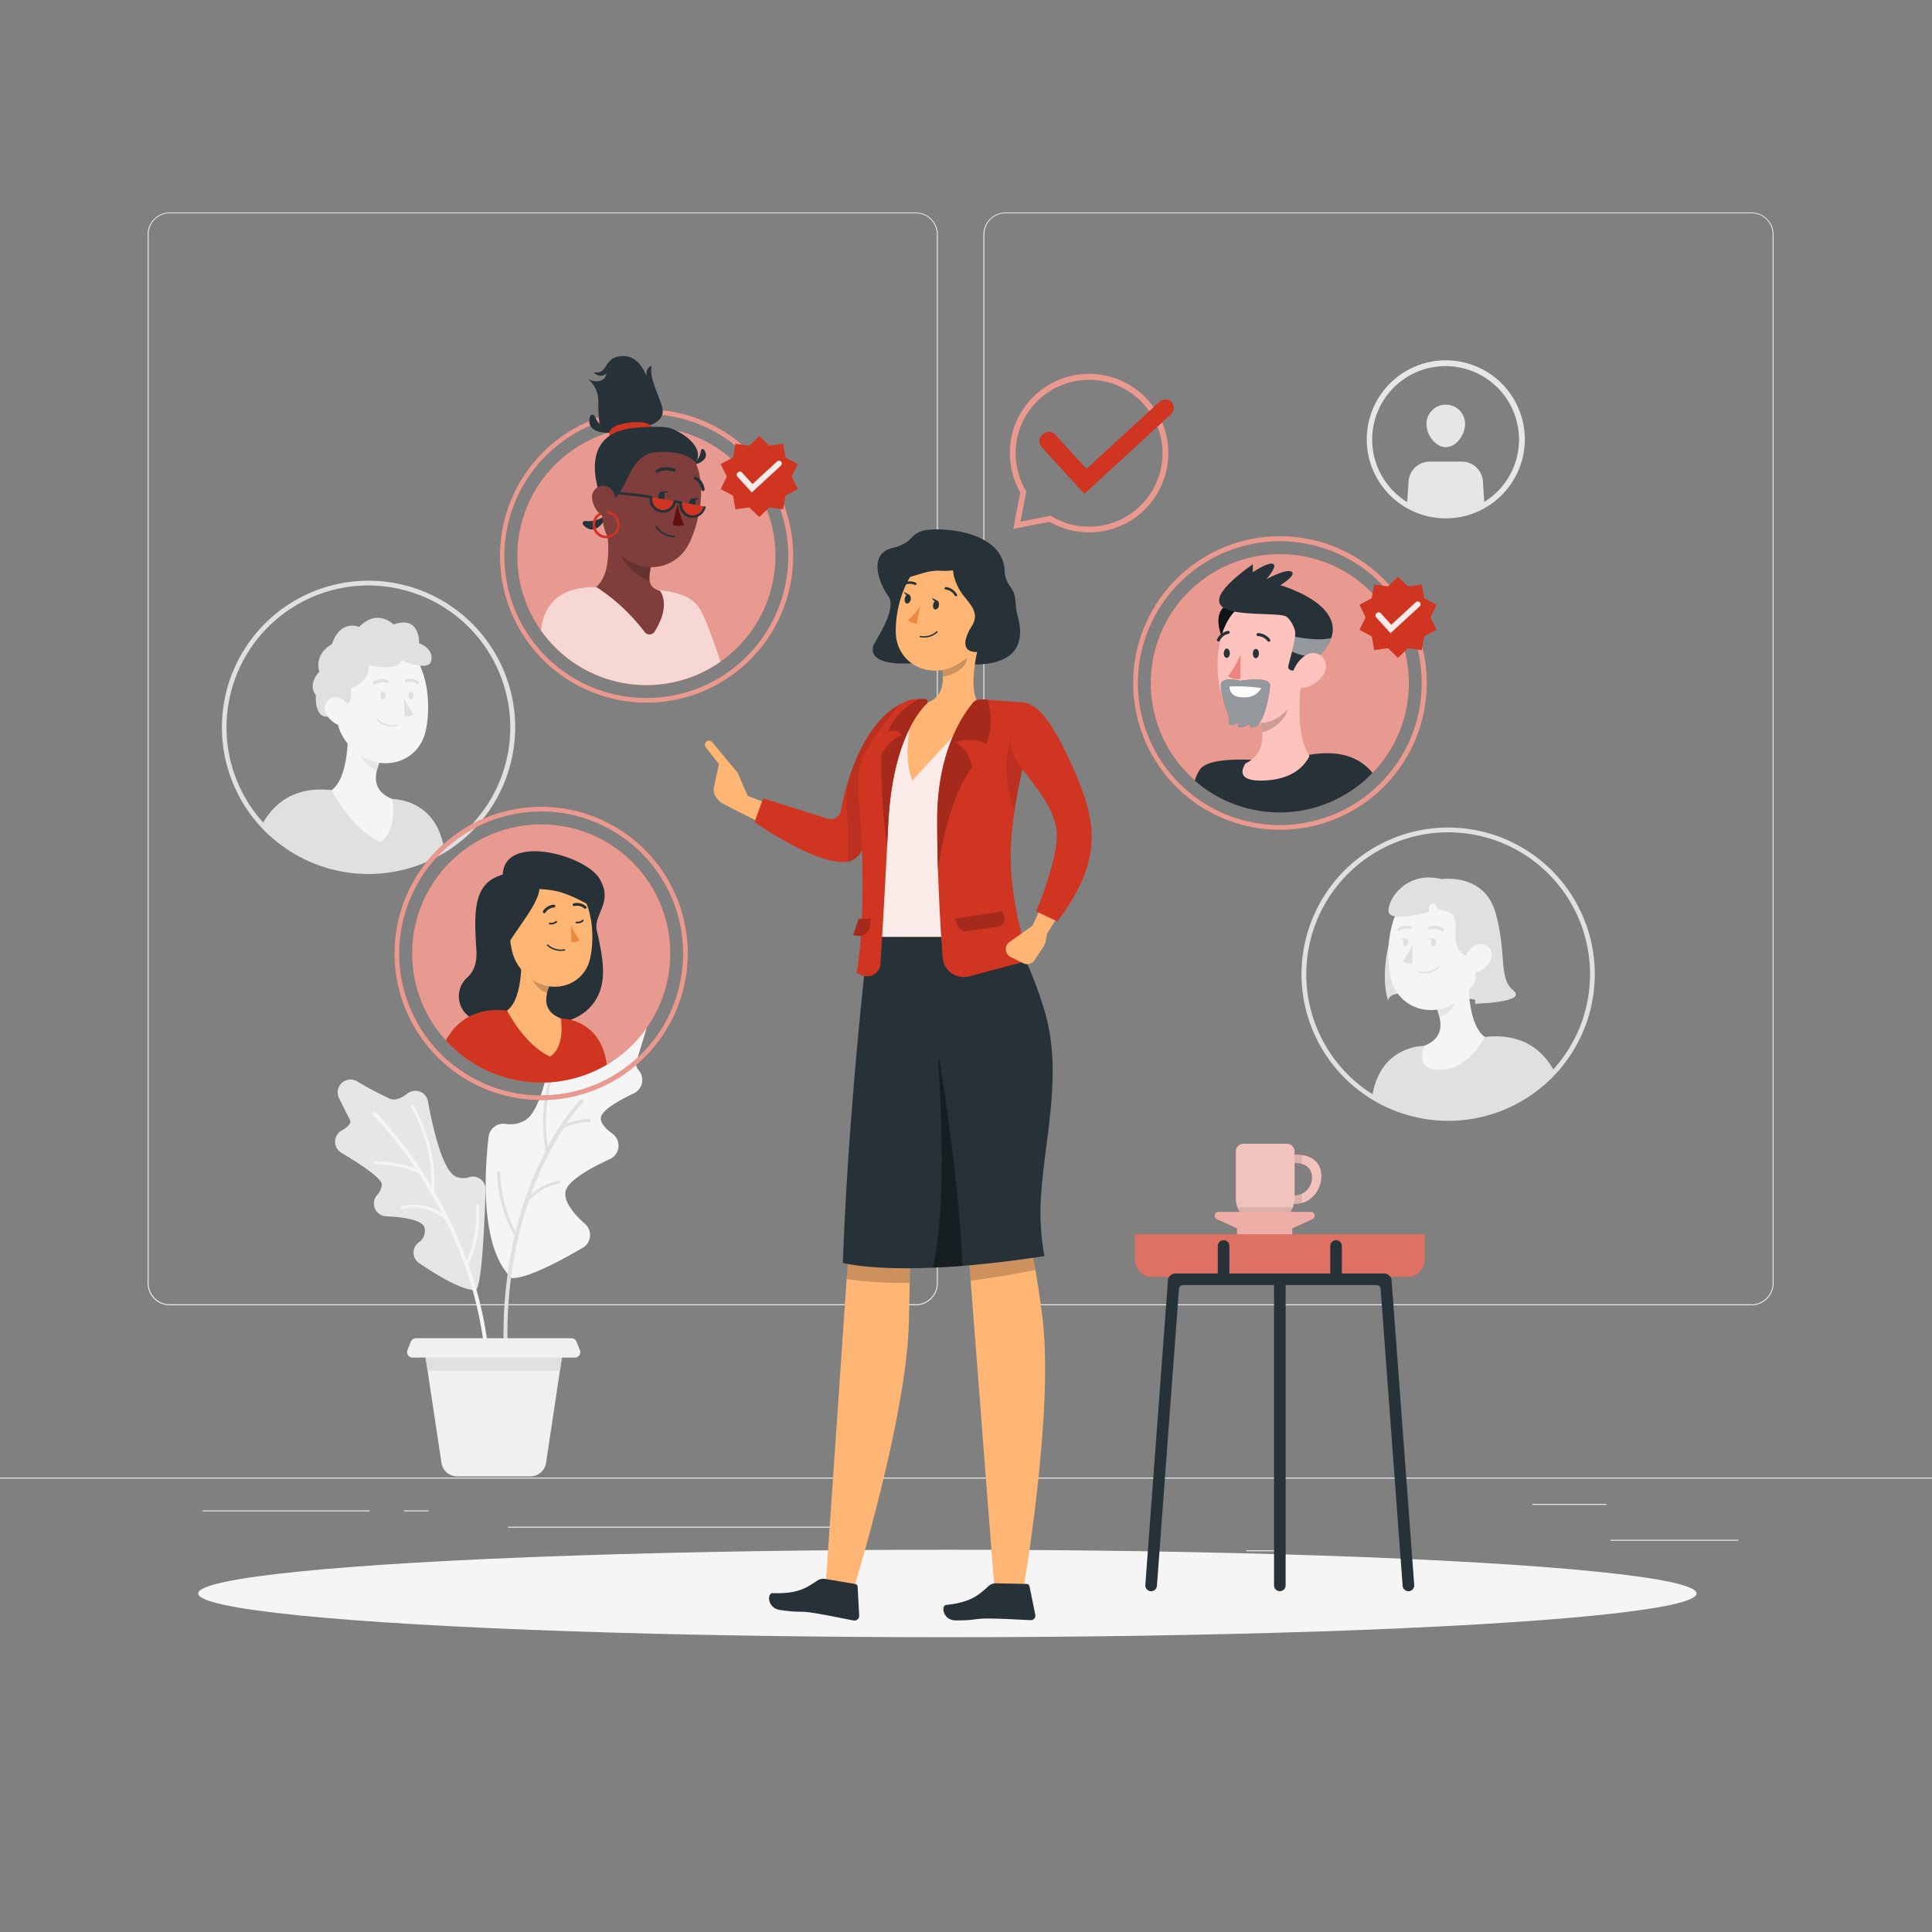 <svg xmlns="http://www.w3.org/2000/svg" viewBox="0 0 500 500"><rect x="0" y="0" width="500" height="500" fill="#808080" stroke="none"/><g id="freepik--background-complete--inject-3"><rect x="416.78" y="398.49" width="33.12" height="0.25" style="fill:#ebebeb"></rect><rect x="322.53" y="401.21" width="8.69" height="0.25" style="fill:#ebebeb"></rect><rect x="396.59" y="389.21" width="19.19" height="0.25" style="fill:#ebebeb"></rect><rect x="52.46" y="390.89" width="43.19" height="0.25" style="fill:#ebebeb"></rect><rect x="104.56" y="390.89" width="6.33" height="0.25" style="fill:#ebebeb"></rect><rect x="131.47" y="395.11" width="93.68" height="0.25" style="fill:#ebebeb"></rect><path d="M237,337.8H43.92a5.71,5.71,0,0,1-5.71-5.71V60.66A5.71,5.71,0,0,1,43.92,55H237a5.71,5.71,0,0,1,5.71,5.71V332.09A5.71,5.71,0,0,1,237,337.8ZM43.92,55.2a5.47,5.47,0,0,0-5.46,5.46V332.09a5.47,5.47,0,0,0,5.46,5.46H237a5.47,5.47,0,0,0,5.46-5.46V60.66A5.47,5.47,0,0,0,237,55.2Z" style="fill:#ebebeb"></path><path d="M453.31,337.8H260.21a5.72,5.72,0,0,1-5.71-5.71V60.66A5.72,5.72,0,0,1,260.21,55h193.1A5.71,5.71,0,0,1,459,60.66V332.09A5.71,5.71,0,0,1,453.31,337.8ZM260.21,55.2a5.47,5.47,0,0,0-5.46,5.46V332.09a5.47,5.47,0,0,0,5.46,5.46h193.1a5.47,5.47,0,0,0,5.46-5.46V60.66a5.47,5.47,0,0,0-5.46-5.46Z" style="fill:#ebebeb"></path><rect y="382.4" width="500" height="0.25" style="fill:#ebebeb"></rect><path d="M131.66,330c.12.13-.56,1.07,2.18.66,4.31-.65,12-4.82,17-7.76a3.82,3.82,0,0,0,.55-6.17c-2.58-2.27-5.34-5.38-5.07-8.12.29-2.9,6.36-6.28,11.52-8.64a3.83,3.83,0,0,0,.66-6.58c-1.65-1.2-3-2.57-3-3.91-.08-2,4.4-4.55,8.53-6.52a3.85,3.85,0,0,0,1.24-6,2.39,2.39,0,0,1-.55-2.35c.43-1.25,1.39-4.42,2.43-7.88a3.82,3.82,0,0,0-6.09-4.06,111,111,0,0,1-10,7.7,2.18,2.18,0,0,1-2.39-.12,3.84,3.84,0,0,0-6,2.39c-1.28,7-3.44,15.23-6.68,17.23a7.49,7.49,0,0,1-5.13,1,3.84,3.84,0,0,0-4.41,3.33C125.41,303.06,124.3,321.8,131.66,330Z" style="fill:#f5f5f5"></path><path d="M152.48,289.55a22.86,22.86,0,0,0-5.83,1.2,45.27,45.27,0,0,1,4.15-5.34.49.49,0,0,0,0-.7.5.5,0,0,0-.71,0,58.8,58.8,0,0,0-8.31,12.06c-2.12-12.79,3.23-24,3.29-24.08a.38.38,0,0,0-.17-.5.37.37,0,0,0-.5.17c-.06.12-5.78,12.05-3.19,25.47q-1,2-2.07,4.23a94.05,94.05,0,0,0-5.7,16.72,34.41,34.41,0,0,1-4-15.27.36.36,0,0,0-.38-.36.39.39,0,0,0-.37.39,34.53,34.53,0,0,0,4.48,16.29,116.39,116.39,0,0,0-2.54,34.45.5.5,0,0,0,.53.47h.06a.51.51,0,0,0,.41-.53c-1.24-18,1.45-32.41,5.17-43.35a13.73,13.73,0,0,1,8-4.55.4.4,0,0,0,.32-.43.37.37,0,0,0-.43-.31,14.11,14.11,0,0,0-7.28,3.61,83.81,83.81,0,0,1,8.53-17.33,20.42,20.42,0,0,1,6.63-1.55.39.39,0,0,0,.34-.41A.37.37,0,0,0,152.48,289.55Z" style="fill:#e0e0e0"></path><path d="M123,333.86c-3.54.06-10.17-4-14.57-7a3.28,3.28,0,0,1-.13-5.29,3.64,3.64,0,0,0,1.57-3.85c-.56-2-5.32-2.74-9.92-2.94a3.32,3.32,0,0,1-2.44-5.41,4.37,4.37,0,0,0,1.31-2.89c-.23-1.74-5.87-5.41-10.48-8.14a3.32,3.32,0,0,1,.1-5.77c1.53-.86,2.62-1.87,2.09-2.85s-1.58-3.08-2.79-5.53a3.32,3.32,0,0,1,4.63-4.36,86.47,86.47,0,0,0,8.67,4.57c1.35.49,3-.31,4.47-1.45a3.31,3.31,0,0,1,5.24,2.08c1.32,7.21,3.86,18.12,7.34,19.53a4.89,4.89,0,0,0,3.39.07,3.28,3.28,0,0,1,4.19,3.3C125.39,317.29,124.64,333.83,123,333.86Z" style="fill:#e6e6e6"></path><path d="M121.16,327.13a.41.41,0,0,0,.2-.17,29.53,29.53,0,0,0,2.51-15,.38.38,0,0,0-.4-.35.39.39,0,0,0-.35.41,30,30,0,0,1-2.27,14.29,115,115,0,0,0-8.54-18.07c1-12-5.18-21.9-5.24-22a.37.37,0,0,0-.52-.12.38.38,0,0,0-.11.52,39,39,0,0,1,5.2,20.44,105.07,105.07,0,0,0-14.35-19.17.5.5,0,0,0-.7.71,97.48,97.48,0,0,1,11,13.84,29.53,29.53,0,0,0-10.6-1.87.38.38,0,0,0-.37.39.37.37,0,0,0,.37.36h0a28.77,28.77,0,0,1,11.31,2.21,117.49,117.49,0,0,1,6.1,10.49,12.67,12.67,0,0,0-10.46-1.84.38.38,0,0,0-.27.46.37.37,0,0,0,.46.26,12.08,12.08,0,0,1,11.06,2.68A101.55,101.55,0,0,1,126,356.68a.5.5,0,0,0,.5.48h0a.5.5,0,0,0,.48-.52A99,99,0,0,0,121.16,327.13Z" style="fill:#f5f5f5"></path><path d="M128.77,348.84h-19l4.48,29.74a4.11,4.11,0,0,0,4.07,3.51h18.92a4.13,4.13,0,0,0,4.08-3.51l4.47-29.74Z" style="fill:#f0f0f0"></path><polygon points="144.9 354.75 145.79 348.84 128.77 348.84 126.79 348.84 109.77 348.84 110.66 354.75 144.9 354.75" style="fill:#e0e0e0"></polygon><path d="M148.77,351.34h-42a1.42,1.42,0,0,1-1.32-1.94l.87-2.17a1.42,1.42,0,0,1,1.32-.89H147.9a1.4,1.4,0,0,1,1.31.89l.87,2.17A1.41,1.41,0,0,1,148.77,351.34Z" style="fill:#f0f0f0"></path><path d="M101.57,206.81l-15.72-2.33c-9.24-1-14.73,3-17.92,8.74A37.72,37.72,0,0,0,115,220.29C113.2,206.59,101.57,206.81,101.57,206.81Z" style="fill:#e0e0e0"></path><path d="M90,187c.24,5.21-.14,14.62-4.18,17.47,0,0,5.09,10.11,12.61,13.48,4.62-3.14,3.11-11.15,3.11-11.15-5.44-2.18-4.67-6.35-3.11-10.16Z" style="fill:#f5f5f5"></path><path d="M93.46,191l5,5.72a15.55,15.55,0,0,0-.92,2.72c-2.11-.63-4.72-3.43-4.62-5.72A7.71,7.71,0,0,1,93.46,191Z" style="fill:#e6e6e6;isolation:isolate"></path><path d="M86.19,177.48c.67,8.52.77,12.15,5.16,16.45,6.6,6.47,16.93,3.79,18.82-4.77,1.7-7.7.31-20.31-8.11-23.61a11.67,11.67,0,0,0-15.87,11.93Z" style="fill:#f5f5f5"></path><path d="M104.54,180.48a18.54,18.54,0,0,0,2.56,4.39,3,3,0,0,1-2.47.52Z" style="fill:#e0e0e0"></path><path d="M101.59,188.05a6.42,6.42,0,0,0,1.16-.11.2.2,0,0,0,.17-.23h0a.2.2,0,0,0-.23-.16,5.55,5.55,0,0,1-4.79-1.34.2.2,0,0,0-.29,0,.21.21,0,0,0,0,.29A5.76,5.76,0,0,0,101.59,188.05Z" style="fill:#e0e0e0"></path><path d="M96.73,177.13a.4.4,0,0,0,.32,0,3.25,3.25,0,0,1,2.93-.41.41.41,0,0,0,.32-.75,4,4,0,0,0-3.68.44.41.41,0,0,0-.12.56A.37.37,0,0,0,96.73,177.13Z" style="fill:#e0e0e0"></path><path d="M108.13,177.1a.34.34,0,0,0,.23-.15.35.35,0,0,0-.07-.5h0a3.6,3.6,0,0,0-3.25-.59.38.38,0,0,0-.21.47.36.36,0,0,0,.46.21,2.83,2.83,0,0,1,2.57.5A.33.33,0,0,0,108.13,177.1Z" style="fill:#e0e0e0"></path><path d="M95.33,226.19a37.95,37.95,0,1,1,38-37.95A38,38,0,0,1,95.33,226.19Zm0-74.67a36.72,36.72,0,1,0,36.73,36.72A36.76,36.76,0,0,0,95.33,151.52Z" style="fill:#e0e0e0"></path><path d="M98.47,180c0,.57.31,1,.68,1s.66-.47.65-1-.31-1-.68-1S98.46,179.45,98.47,180Z" style="fill:#e0e0e0"></path><path d="M105.69,180c0,.57.31,1,.68,1s.66-.47.65-1-.32-1-.69-1S105.68,179.45,105.69,180Z" style="fill:#e0e0e0"></path><path d="M87.77,184.24a5.25,5.25,0,0,0,3-6s5.19-1.87,4.59-6.12c0,0,8,1.87,8.53-1.25,0,0,7.25,3.25,7.75,0s-3.18-4.38-3.18-4.38.4-7.37-6.62-4.87c0,0-4.09-4.25-8.89.62,0,0-4.84-2.12-7.07,4.5,0,0-4.61,2.25-3.24,7.13,0,0-3.2,3.07-.87,6.1C81.74,180,81.06,188.58,87.77,184.24Z" style="fill:#e0e0e0"></path><path d="M84.62,185.14A6.59,6.59,0,0,0,88.76,188c2.27.46,3.24-1.6,2.47-3.65-.69-1.84-2.7-4.3-4.9-3.84A2.94,2.94,0,0,0,84.62,185.14Z" style="fill:#f5f5f5"></path><path d="M383.52,259.05s-24.76-4.89-24.22,0c0,0-2.13-5,.11-14.69s3-11.66,3-11.66l13.72-1.32,10.52,6.19.62,10.25-.93,6.31Z" style="fill:#e0e0e0"></path><path d="M368.54,270.68l15.73-2.32c9.23-1,14.72,2.95,17.91,8.74a37.76,37.76,0,0,1-47.11,7.07C356.92,270.47,368.54,270.68,368.54,270.68Z" style="fill:#e0e0e0"></path><path d="M380.08,250.89c-.24,5.21.14,14.61,4.19,17.47,0,0-4.41,9.2-12.62,8.48-5.56-.49-3.11-6.16-3.11-6.16,5.44-2.17,4.67-6.34,3.11-10.15Z" style="fill:#f5f5f5"></path><path d="M376.65,254.83l-5,5.72a16.16,16.16,0,0,1,.93,2.72c2.1-.63,4.71-3.44,4.61-5.72A7.62,7.62,0,0,0,376.65,254.83Z" style="fill:#e6e6e6;isolation:isolate"></path><path d="M383.92,241.36c-.67,8.52-.77,12.15-5.16,16.45-6.6,6.47-16.93,3.79-18.82-4.77-1.69-7.7-.31-20.31,8.11-23.61a11.67,11.67,0,0,1,15.87,11.93Z" style="fill:#f5f5f5"></path><path d="M365.57,244.36a18.54,18.54,0,0,1-2.56,4.39,3,3,0,0,0,2.47.52Z" style="fill:#e0e0e0"></path><path d="M368.52,251.92a5.62,5.62,0,0,1-1.16-.1.2.2,0,0,1-.17-.23h0a.2.2,0,0,1,.23-.16,5.58,5.58,0,0,0,4.8-1.34.2.2,0,1,1,.3.27A5.67,5.67,0,0,1,368.52,251.92Z" style="fill:#e0e0e0"></path><path d="M373.38,241a.4.4,0,0,1-.32,0,3.24,3.24,0,0,0-2.92-.41.41.41,0,0,1-.51-.3.4.4,0,0,1,.19-.45,4,4,0,0,1,3.67.44.4.4,0,0,1,.12.56A.37.37,0,0,1,373.38,241Z" style="fill:#e0e0e0"></path><path d="M362,241a.3.3,0,0,1-.23-.14.35.35,0,0,1,.07-.5h0a3.61,3.61,0,0,1,3.25-.59.36.36,0,0,1,.21.46.36.36,0,0,1-.46.22,2.83,2.83,0,0,0-2.57.49A.3.3,0,0,1,362,241Z" style="fill:#e0e0e0"></path><path d="M336.83,252.12a37.95,37.95,0,1,1,37.95,37.95A38,38,0,0,1,336.83,252.12Zm1.23,0a36.72,36.72,0,1,0,36.72-36.72A36.76,36.76,0,0,0,338.06,252.12Z" style="fill:#e0e0e0"></path><path d="M371.64,243.88c0,.57-.31,1-.68,1s-.66-.46-.65-1,.31-1,.68-1S371.65,243.32,371.64,243.88Z" style="fill:#e0e0e0"></path><path d="M364.42,243.88c0,.57-.31,1-.68,1s-.65-.46-.64-1,.31-1,.68-1S364.44,243.32,364.42,243.88Z" style="fill:#e0e0e0"></path><path d="M371,242.86a1.76,1.76,0,0,1-1.37-.23s.09.78,1.36.63Z" style="fill:#e0e0e0"></path><path d="M363.78,242.86a1.76,1.76,0,0,1-1.37-.23s.09.78,1.36.63Z" style="fill:#e0e0e0"></path><path d="M382,247.76s-5.81,1-5.31-6.74-4.25-3.39-5.31-7.26c0,0-2.1-.25-1.46,2.25,0,0-10.29,2.87-10.57-.13s4.53-10.68,13.78-8.37c0,0,11-1.69,13.93,8.75s.69,16.94,4.57,20.06-9.88,3.44-9.88,3.44Z" style="fill:#e0e0e0"></path><path d="M385.49,249a6.56,6.56,0,0,1-4.14,2.84c-2.27.45-3.23-1.6-2.47-3.65.69-1.84,2.7-4.3,4.9-3.84S386.64,247.21,385.49,249Z" style="fill:#f5f5f5"></path><path d="M374.17,134.15a20.45,20.45,0,1,1,20.45-20.45A20.47,20.47,0,0,1,374.17,134.15Zm0-39.4a19,19,0,1,0,18.95,19A19,19,0,0,0,374.17,94.75Z" style="fill:#e6e6e6"></path><path d="M374.17,133.4a19.64,19.64,0,0,0,10-2.75c-.14-2.21-.31-4.81-.39-6.09a5.48,5.48,0,0,0-5.47-5.09H370a5.47,5.47,0,0,0-5.46,5.09c-.09,1.28-.26,3.88-.4,6.09A19.67,19.67,0,0,0,374.17,133.4Z" style="fill:#e6e6e6"></path><path d="M379.17,109.72c0,2.77-2.24,6-5,6s-5-3.23-5-6a5,5,0,1,1,10,0Z" style="fill:#e6e6e6"></path></g><g id="freepik--Shadow--inject-3"><ellipse id="freepik--path--inject-3" cx="245.18" cy="412.39" rx="193.89" ry="11.32" style="fill:#f5f5f5"></ellipse></g><g id="freepik--Table--inject-3"><path d="M293.72,319.43h75a0,0,0,0,1,0,0V326a4.47,4.47,0,0,1-4.47,4.47H298.19a4.47,4.47,0,0,1-4.47-4.47v-6.58A0,0,0,0,1,293.72,319.43Z" style="fill:#D03522"></path><path d="M293.72,319.43h75a0,0,0,0,1,0,0V326a4.47,4.47,0,0,1-4.47,4.47H298.19a4.47,4.47,0,0,1-4.47-4.47v-6.58A0,0,0,0,1,293.72,319.43Z" style="fill:#fff;opacity:0.3"></path><path d="M358.25,329.58H304.19a1.92,1.92,0,0,0-1.92,1.78l-5.86,78.83a1.5,1.5,0,0,0,1.39,1.61h0a1.51,1.51,0,0,0,1.61-1.39l5.71-76.89a1,1,0,0,1,1-.94H356.3a1,1,0,0,1,1,.94L363,410.41a1.51,1.51,0,0,0,1.61,1.39h0a1.5,1.5,0,0,0,1.39-1.61l-5.86-78.83A1.92,1.92,0,0,0,358.25,329.58Z" style="fill:#263238"></path><path d="M331.22,411.8h0a1.5,1.5,0,0,1-1.5-1.5v-79h3v79A1.5,1.5,0,0,1,331.22,411.8Z" style="fill:#263238"></path><path d="M316.67,331.3h0a1.5,1.5,0,0,0,1.5-1.5v-7.34a1.5,1.5,0,0,0-1.5-1.5h0a1.5,1.5,0,0,0-1.5,1.5v7.34A1.5,1.5,0,0,0,316.67,331.3Z" style="fill:#263238"></path><path d="M345.77,331.3h0a1.5,1.5,0,0,0,1.5-1.5v-7.34a1.5,1.5,0,0,0-1.5-1.5h0a1.5,1.5,0,0,0-1.5,1.5v7.34A1.5,1.5,0,0,0,345.77,331.3Z" style="fill:#263238"></path><path d="M335.26,298.78h-.21V298a2,2,0,0,0-1.95-2H321.83a2,2,0,0,0-2,2v12.11a6.88,6.88,0,0,0,6.88,6.88h1.42a6.87,6.87,0,0,0,6.72-5.42l.37,0c4.18,0,6.75-3.69,6.75-7.23S339.44,298.78,335.26,298.78Zm-.15,10.59h-.06V301h.06c2.73,0,4.41,1.34,4.41,3.64A4.56,4.56,0,0,1,335.11,309.37Z" style="fill:#D03522"></path><path d="M335.26,298.78h-.21V298a2,2,0,0,0-1.95-2H321.83a2,2,0,0,0-2,2v12.11a6.88,6.88,0,0,0,6.88,6.88h1.42a6.87,6.87,0,0,0,6.72-5.42l.37,0c4.18,0,6.75-3.69,6.75-7.23S339.44,298.78,335.26,298.78Zm-.15,10.59h-.06V301h.06c2.73,0,4.41,1.34,4.41,3.64A4.56,4.56,0,0,1,335.11,309.37Z" style="fill:#fff;opacity:0.7"></path><path d="M335.11,309.37h-.06v.76a7,7,0,0,1-.16,1.46l.37,0a6.65,6.65,0,0,0,1.7-.23V309A4.1,4.1,0,0,1,335.11,309.37Z" style="opacity:0.1"></path><path d="M320.29,312.45a6.86,6.86,0,0,0,6.46,4.55h1.42a6.89,6.89,0,0,0,6.47-4.55Z" style="opacity:0.1"></path><path d="M335.26,298.78h-.21V301h.06a6.18,6.18,0,0,1,1.85.25v-2.35A11.39,11.39,0,0,0,335.26,298.78Z" style="opacity:0.1"></path><path d="M339.35,313.62H315.24a1,1,0,0,0-.41,1.85l5.3,2.45v1.51h14.33v-1.51l5.3-2.45A1,1,0,0,0,339.35,313.62Z" style="fill:#D03522"></path><path d="M339.35,313.62H315.24a1,1,0,0,0-.41,1.85l5.3,2.45v1.51h14.33v-1.51l5.3-2.45A1,1,0,0,0,339.35,313.62Z" style="fill:#fff;opacity:0.6"></path></g><g id="freepik--speech-bubble--inject-3"><path d="M281.86,137.79a20.56,20.56,0,0,1-10.22-2.73l-9.42,1.82,1.82-9.43a20.52,20.52,0,1,1,32.32,4.33h0A20.49,20.49,0,0,1,281.86,137.79Zm-9.94-4.31.24.15a19,19,0,0,0,23.14-2.91h0a19,19,0,1,0-29.83-3.78l.15.24L264.11,135Z" style="fill:#D03522"></path><g style="opacity:0.5"><path d="M281.86,137.79a20.56,20.56,0,0,1-10.22-2.73l-9.42,1.82,1.82-9.43a20.52,20.52,0,1,1,32.32,4.33h0A20.49,20.49,0,0,1,281.86,137.79Zm-9.94-4.31.24.15a19,19,0,0,0,23.14-2.91h0a19,19,0,1,0-29.83-3.78l.15.24L264.11,135Z" style="fill:#fff"></path></g><path d="M280.62,127.82l-11.08-12.14a2.31,2.31,0,0,1,.29-3.24h0a2.28,2.28,0,0,1,3.24,0l8.12,8.9L300,104.05a2.3,2.3,0,0,1,3.24,0h0a2.31,2.31,0,0,1-.29,3.24Z" style="fill:#D03522"></path></g><g id="freepik--character-4--inject-3"><circle cx="331.21" cy="176.81" r="33.41" transform="translate(-28.01 285.98) rotate(-45)" style="fill:#D03522"></circle><circle cx="331.21" cy="176.81" r="33.41" transform="translate(-28.01 285.98) rotate(-45)" style="fill:#fff;opacity:0.5"></circle><path d="M293.26,176.81a38,38,0,1,1,37.95,37.95A38,38,0,0,1,293.26,176.81Zm1.23,0a36.72,36.72,0,1,0,36.72-36.73A36.76,36.76,0,0,0,294.49,176.81Z" style="fill:#D03522"></path><g style="opacity:0.5"><path d="M293.26,176.81a38,38,0,1,1,37.95,37.95A38,38,0,0,1,293.26,176.81Zm1.23,0a36.72,36.72,0,1,0,36.72-36.73A36.76,36.76,0,0,0,294.49,176.81Z" style="fill:#fff"></path></g><path d="M310.71,198.93c2.78-3.27,14.84-2.18,14.84-2.18l11.79-1.13c9.67-2,14.74.67,17.83,4.35l.05.06a33.38,33.38,0,0,1-46,2A9.19,9.19,0,0,1,310.71,198.93Z" style="fill:#263238"></path><path d="M319.45,155.83s-7,.64-2.74,10.22l4.82-2.78.78-5.81Z" style="fill:#263238"></path><path d="M319.45,155.83s-7,.64-2.74,10.22l4.82-2.78.78-5.81Z" style="opacity:0.6"></path><path d="M338.87,195.7c-1.14,2.3-4.29,6.31-12.63,6.31-5.05,0-5.41-2.08-3.91-4.43,4.9-2.38,4.93-7.2,3.62-11.37l10.91-10.48c-.72,5.37-1.22,14.65,1.72,19.34A3,3,0,0,1,338.87,195.7Z" style="fill:#ffc3bd"></path><path d="M332.42,180,326,186.2a20.44,20.44,0,0,1,.68,3.29c2.54-.52,5.71-2.88,6.55-5.75C333.73,182,333.09,180.19,332.42,180Z" style="opacity:0.2;isolation:isolate"></path><path d="M338.6,166.9c-.57,8.17-1.59,13-5.76,17.12-6.26,6.25-15.23,2.39-17.09-5.76-1.68-7.4-.44-19.48,7.58-22.65a11.16,11.16,0,0,1,14.51,6.21A11,11,0,0,1,338.6,166.9Z" style="fill:#ffc3bd"></path><path d="M325.8,169.14c0,.67-.36,1.2-.8,1.2s-.78-.55-.77-1.22.36-1.19.8-1.19S325.81,168.48,325.8,169.14Z" style="fill:#263238"></path><path d="M318.28,169.07c0,.66-.36,1.19-.8,1.19s-.78-.55-.77-1.21.36-1.2.8-1.2S318.29,168.4,318.28,169.07Z" style="fill:#263238"></path><path d="M321.07,169.35a24.21,24.21,0,0,1-3.24,5.65,3.9,3.9,0,0,0,3.18.63Z" style="fill:#ed847e"></path><path d="M328.41,166.05a.65.65,0,0,0,.2,0,.42.42,0,0,0,.08-.55,3.92,3.92,0,0,0-3.17-1.65.4.4,0,0,0,.05.79h0a3.13,3.13,0,0,1,2.49,1.32A.39.39,0,0,0,328.41,166.05Z" style="fill:#263238"></path><path d="M315.39,166a.35.35,0,0,0,.3-.21,3.11,3.11,0,0,1,2.2-1.74.39.39,0,0,0-.09-.78,3.9,3.9,0,0,0-2.83,2.18.37.37,0,0,0,.16.51h0A.36.36,0,0,0,315.39,166Z" style="fill:#263238"></path><path d="M336.89,173.52s-3.73.58-3.5-1,2.17-6.95,1.75-9.27c-.2-1.08-1.35-3.23-2.33-3.72-3.58-1.8-31,2.54-8.58-13.52v2.09s4.48-3.09,5.44-2c.71.8-1.94,3.81-1.94,3.81s5.87-3.23,6.75-1.72c.57,1-3.12,3.26-3.12,3.26S357.76,158.91,336.89,173.52Z" style="fill:#263238"></path><path d="M321,176.2s8-1.44,7.69,1.42-1.64,10.62-4.53,10.62c-1.21,0-.49-1.12-.49-1.12a5,5,0,0,1-2.67,1.12c-1.18,0-.12-1.7-.12-1.7s-1.44,1.34-2.64,1c-.5-.13.13-.94-.24-2.07-.88-2.68-2.39-7.16-2-8.54C316.64,175,321,176.2,321,176.2Z" style="fill:#263238"></path><path d="M321,176.2s8-1.44,7.69,1.42-1.64,10.62-4.53,10.62c-1.21,0-.49-1.12-.49-1.12a5,5,0,0,1-2.67,1.12c-1.18,0-.12-1.7-.12-1.7s-1.44,1.34-2.64,1c-.5-.13.13-.94-.24-2.07-.88-2.68-2.39-7.16-2-8.54C316.64,175,321,176.2,321,176.2Z" style="fill:#fff;opacity:0.5"></path><path d="M318.23,177.66a47.8,47.8,0,0,1,8.18.4c-.9,1.53-2.38,2.7-5.43,2.36S318.23,177.66,318.23,177.66Z" style="fill:#fff"></path><path d="M344.51,165.13a13.12,13.12,0,0,1-3.14,4.68,12.69,12.69,0,0,1-7-1.2,25.88,25.88,0,0,0,.76-3.83C340.37,165.74,343.14,165.49,344.51,165.13Z" style="fill:#fff;opacity:0.5"></path><path d="M342.52,174.56a7.84,7.84,0,0,1-4.88,3.39c-2.67.55-3.83-1.88-2.93-4.31.8-2.17,3.16-5.1,5.76-4.57S343.87,172.42,342.52,174.56Z" style="fill:#ffc3bd"></path><polygon points="361.8 149.26 364.4 151.77 367.97 151.26 368.6 154.82 371.79 156.51 370.2 159.75 371.79 163 368.6 164.69 367.97 168.25 364.4 167.74 361.8 170.25 359.21 167.74 355.63 168.25 355.01 164.69 351.82 163 353.41 159.75 351.82 156.51 355.01 154.82 355.63 151.26 359.21 151.77 361.8 149.26" style="fill:#D03522"></polygon><g style="opacity:0.9"><path d="M359.87,163.86l-3.72-4.08a.78.78,0,0,1,.1-1.09h0a.76.76,0,0,1,1.08,0l2.73,3,6.31-5.8a.77.77,0,0,1,1.09,0h0a.78.78,0,0,1-.1,1.09Z" style="fill:#fff"></path></g></g><g id="freepik--character-3--inject-3"><circle cx="167.29" cy="143.9" r="33.41" transform="translate(-11.2 273.65) rotate(-76.72)" style="fill:#D03522"></circle><circle cx="167.29" cy="143.9" r="33.41" transform="translate(-11.2 273.65) rotate(-76.72)" style="fill:#fff;opacity:0.5"></circle><path d="M167.29,181.85a37.95,37.95,0,1,1,38-37.95A38,38,0,0,1,167.29,181.85Zm0-74.67A36.73,36.73,0,1,0,204,143.9,36.76,36.76,0,0,0,167.29,107.18Z" style="fill:#D03522"></path><g style="opacity:0.5"><path d="M167.29,181.85a37.95,37.95,0,1,1,38-37.95A38,38,0,0,1,167.29,181.85Zm0-74.67A36.73,36.73,0,1,0,204,143.9,36.76,36.76,0,0,0,167.29,107.18Z" style="fill:#fff"></path></g><path d="M167.29,177.31a33.24,33.24,0,0,0,19.22-6.09c-1.44-4.25-3.24-9.37-4.37-11.79-2.58-5.58-5.55-7.36-27.85-7.54-10.42-.09-13.73,5.39-14.3,11.26A33.35,33.35,0,0,0,167.29,177.31Z" style="fill:#D03522"></path><path d="M167.29,177.31a33.24,33.24,0,0,0,19.22-6.09c-1.44-4.25-3.24-9.37-4.37-11.79-2.58-5.58-5.55-7.36-27.85-7.54-10.42-.09-13.73,5.39-14.3,11.26A33.35,33.35,0,0,0,167.29,177.31Z" style="fill:#fff;opacity:0.8"></path><path d="M178.58,120.49s5.72-.77,3.66-4.06a.45.45,0,0,0-.83.19A4.87,4.87,0,0,1,178.58,120.49Z" style="fill:#263238"></path><path d="M159.21,111.9s-8,1.12-6.5-4.11a.64.64,0,0,1,1.2-.05A6.86,6.86,0,0,0,159.21,111.9Z" style="fill:#263238"></path><path d="M157.76,132.25s-3,7.55-6.77,3.65a.64.64,0,0,1,.54-1.08A6.85,6.85,0,0,0,157.76,132.25Z" style="fill:#263238"></path><path d="M166.55,110.44s6.29-.8,4.71-5.48-3.19-7.36-2.61-10.26c0,0-1.52.15-1.36,2.68,0,0-1.7-5.65-6.53-5.21s-3.12,4.76-7.14,4.17c0,0,1.64,1.85,3.35.29,0,0-.45,3.35-4.83,1.49a7,7,0,0,1,2.69,5.28c.07,5.8,0,9.38,4,8Z" style="fill:#263238"></path><path d="M158,113.5s-2.19-3.23,4.72-4.11,6.1,2.13,6.1,2.13Z" style="fill:#D03522"></path><path d="M156.89,135.43c.73,5.35,1.31,13.14-2.6,16.46a50.15,50.15,0,0,1,12.59,11.72,1.53,1.53,0,0,0,2.15.27,1.27,1.27,0,0,0,.35-.38c4.53-7.14,1.37-10.64,1.37-10.64-3.45-.77-3-3.84-1.78-7.89Z" style="fill:#7f3e3b"></path><path d="M160.23,139.56l6.7,3.77L169,145a13,13,0,0,0-.89,5.27C163.73,149,158.71,143.16,160.23,139.56Z" style="opacity:0.2;isolation:isolate"></path><path d="M157.07,122.9c-1.41,8.77-2.19,12.49,1.18,17.84,5.07,8.15,16.15,8,20.14-.21,3.57-7.35,5.35-20.45-2.39-25.8a12.1,12.1,0,0,0-18.93,8.17Z" style="fill:#7f3e3b"></path><path d="M170.35,128.29c-.15.7.09,1.35.55,1.46s1-.38,1.12-1.09-.08-1.35-.55-1.46S170.51,127.58,170.35,128.29Z" style="fill:#263238"></path><path d="M178.31,130.07c-.16.71.09,1.37.55,1.47s1-.39,1.12-1.09-.09-1.36-.54-1.47S178.47,129.37,178.31,130.07Z" style="fill:#263238"></path><path d="M179.22,129l1.78-.11S179.85,130,179.22,129Z" style="fill:#263238"></path><path d="M173.52,138.94a7.49,7.49,0,0,0,1.06.13.22.22,0,0,0,.17-.25.23.23,0,0,0-.17-.17A5.78,5.78,0,0,1,170,136.2a.2.2,0,0,0-.28-.08.22.22,0,0,0-.08.29A5.92,5.92,0,0,0,173.52,138.94Z" style="fill:#263238"></path><path d="M169.82,122.31a.42.42,0,0,0,.5,0c1.62-1.11,4-.26,4-.25a.43.43,0,0,0,.3-.8c-.12,0-2.82-1-4.79.35a.43.43,0,0,0-.11.59A.31.31,0,0,0,169.82,122.31Z" style="fill:#263238"></path><path d="M181.6,126.92a.42.42,0,0,0,.75-.31,4.19,4.19,0,0,0-2.13-3.23.42.42,0,1,0-.37.76,3.36,3.36,0,0,1,1.65,2.58A.54.54,0,0,0,181.6,126.92Z" style="fill:#263238"></path><path d="M171.26,127.19l1.78-.1S171.9,128.22,171.26,127.19Z" style="fill:#263238"></path><path d="M175.36,130.41a20,20,0,0,0,1.71,5.42,3.72,3.72,0,0,1-3-.09Z" style="fill:#630f0f"></path><path d="M174.33,129.66a3.14,3.14,0,0,1-6.19-1.1Z" style="fill:#D03522"></path><path d="M182,131a3.14,3.14,0,1,1-6.19-1.1Z" style="fill:#D03522"></path><path d="M179.27,134a4.32,4.32,0,0,1-.62,0,3.5,3.5,0,0,1-2.86-3.7l-.87-.16a3.48,3.48,0,0,1-1.36,1.92,3.42,3.42,0,0,1-2.6.57,3.47,3.47,0,0,1-2.86-3.7l-1.6-.28-10.15-1.13.08-.67,10.16,1.13,2.27.41,0,.24a2.88,2.88,0,0,0,.17,1.69,2.82,2.82,0,0,0,2.36,1.69,2.91,2.91,0,0,0,3-2.46v0a.16.16,0,0,1,.18-.12l1.86.33a.15.15,0,0,1,.13.17h0a3,3,0,0,0,2.32,3.45A2.8,2.8,0,0,0,182,131l.66.12a3.45,3.45,0,0,1-1.43,2.24A3.4,3.4,0,0,1,179.27,134Z" style="fill:#263238"></path><path d="M155.86,129.65s-7.93-17.52,8.47-18.93c2.19-.19,6.65-.52,8.79,0,2.76.66,9.57,4.86,6.91,9,0,0-2.42-3.43-10.51-2.65S162.45,131.3,155.86,129.65Z" style="fill:#263238"></path><path d="M153.28,129.28a6.48,6.48,0,0,0,2.59,4.23c1.85,1.32,3.57-.15,3.69-2.3.11-1.93-.7-5-2.87-5.43a2.92,2.92,0,0,0-3.41,3.5Z" style="fill:#7f3e3b"></path><path d="M157.44,139.27a3.53,3.53,0,0,1-2.17-6.62l.32.59a2.87,2.87,0,1,0,1.49-.32l0-.67a3.53,3.53,0,0,1,.32,7Z" style="fill:#D03522"></path><polygon points="196.5 112.84 199.09 115.35 202.66 114.84 203.29 118.4 206.48 120.09 204.89 123.33 206.48 126.58 203.29 128.27 202.66 131.82 199.09 131.32 196.5 133.83 193.9 131.32 190.33 131.82 189.7 128.27 186.51 126.58 188.1 123.33 186.51 120.09 189.7 118.4 190.33 114.84 193.9 115.35 196.5 112.84" style="fill:#D03522"></polygon><g style="opacity:0.9"><path d="M194.56,127.44l-3.72-4.08a.78.78,0,0,1,.1-1.09h0a.76.76,0,0,1,1.08,0l2.73,3,6.31-5.8a.77.77,0,0,1,1.09,0h0a.77.77,0,0,1-.1,1.08Z" style="fill:#fff"></path></g></g><g id="freepik--character-2--inject-3"><circle cx="140.06" cy="246.76" r="33.41" transform="translate(-133.46 171.31) rotate(-45)" style="fill:#D03522"></circle><circle cx="140.06" cy="246.76" r="33.41" transform="translate(-133.46 171.31) rotate(-45)" style="fill:#fff;opacity:0.5"></circle><path d="M152.64,260.75c4.77-5.07,3.72-11.67,1.82-19.89-1-4.24,4.46-7.29.65-13.52-3.56-6-24.49-11.79-25-1-7.36,2.12-7.55,8.73-6.83,19.27.27,4-.88,6-2.39,7.4A6.52,6.52,0,0,0,124,264.23C133.11,265.94,146.66,267.12,152.64,260.75Z" style="fill:#263238"></path><path d="M145.13,263.58l-13.91-2.05c-8.17-.86-13,2.61-15.85,7.73a33.38,33.38,0,0,0,41.68,6.26C155.42,263.39,145.13,263.58,145.13,263.58Z" style="fill:#D03522"></path><path d="M134.92,246.07c.21,4.6-.12,12.93-3.7,15.46,0,0,4.51,8.94,11.16,11.92,4.09-2.77,2.75-9.87,2.75-9.87-4.81-1.92-4.13-5.61-2.75-9Z" style="fill:#ffb573"></path><path d="M138,249.56l4.42,5.05a14.88,14.88,0,0,0-.82,2.41c-1.86-.55-4.17-3-4.08-5.06A6.54,6.54,0,0,1,138,249.56Z" style="opacity:0.2;isolation:isolate"></path><path d="M131.52,237.63c.6,7.55.69,10.76,4.57,14.56,5.84,5.72,15,3.35,16.65-4.22,1.5-6.81.28-18-7.17-20.89a10.33,10.33,0,0,0-14,10.55Z" style="fill:#ffb573"></path><path d="M136.73,226.35c9.8,3.22-8.47,17.4-8.26,25.7C124.53,242.31,126,222.83,136.73,226.35Z" style="fill:#263238"></path><path d="M147.77,239.41a15.88,15.88,0,0,0,2.26,3.88,2.68,2.68,0,0,1-2.19.46Z" style="fill:#ed893e"></path><path d="M145.15,246.1a5.89,5.89,0,0,0,1-.09.19.19,0,0,0,.15-.21h0a.19.19,0,0,0-.21-.15,4.91,4.91,0,0,1-4.24-1.18.18.18,0,0,0-.25,0,.19.19,0,0,0,0,.26A5.13,5.13,0,0,0,145.15,246.1Z" style="fill:#263238"></path><path d="M132.73,226.34c-3,5.55,5.72,2.4,12.76,4.69,6.54,2.12,9.85,6.36,9.13.21C153.74,223.65,137.49,217.6,132.73,226.34Z" style="fill:#263238"></path><path d="M140.9,236.35a.37.37,0,0,0,.25-.15,2.87,2.87,0,0,1,2.24-1.34.37.37,0,0,0,0-.73,3.61,3.61,0,0,0-2.85,1.63.37.37,0,0,0,.1.5A.32.32,0,0,0,140.9,236.35Z" style="fill:#263238"></path><path d="M144,238.31a.17.17,0,0,0-.15.05,1.71,1.71,0,0,1-1.51.43.22.22,0,0,0-.26.15.23.23,0,0,0,.14.27h0a2.13,2.13,0,0,0,1.9-.52.21.21,0,0,0,0-.3h0A.18.18,0,0,0,144,238.31Z" style="fill:#263238"></path><path d="M150.87,238a.24.24,0,0,0-.16.05,1.68,1.68,0,0,1-1.49.46.22.22,0,0,0-.26.16.21.21,0,0,0,.15.26h0a2.12,2.12,0,0,0,1.89-.56.21.21,0,0,0,0-.3h0A.21.21,0,0,0,150.87,238Z" style="fill:#263238"></path><path d="M151.48,235.18a.29.29,0,0,0,.24-.13.34.34,0,0,0-.05-.5h0a3.59,3.59,0,0,0-3.21-.76.38.38,0,0,0-.24.46.36.36,0,0,0,.45.23,2.85,2.85,0,0,1,2.55.63A.31.31,0,0,0,151.48,235.18Z" style="fill:#263238"></path><path d="M140.06,284.7A37.95,37.95,0,1,1,178,246.76,38,38,0,0,1,140.06,284.7Zm0-74.67a36.73,36.73,0,1,0,36.72,36.73A36.77,36.77,0,0,0,140.06,210Z" style="fill:#D03522"></path><g style="opacity:0.5"><path d="M140.06,284.7A37.95,37.95,0,1,1,178,246.76,38,38,0,0,1,140.06,284.7Zm0-74.67a36.73,36.73,0,1,0,36.72,36.73A36.77,36.77,0,0,0,140.06,210Z" style="fill:#fff"></path></g></g><g id="freepik--character-1--inject-3"><path d="M222.49,281.71l-8.75,127.74,7.16,1.81s13.77-44.29,14.32-69.2-.06-30.17,7.82-44.24Z" style="fill:#ffb573"></path><path d="M247.5,283.44l9.86,127.82,7.49-.05s8-45.75,4.91-70.45-7.28-29.58-1.42-44.77Z" style="fill:#ffb573"></path><path d="M257.94,409.76l7.79.17a.72.72,0,0,1,.7.58l1.5,7.36a1.2,1.2,0,0,1-.93,1.42,1.15,1.15,0,0,1-.26,0c-3.25-.12-6.13-.35-10.17-.41-4.78-.09-3.58.5-9.19.48-3.38,0-3.93-3.87-2.49-4,6.57-.71,8.5-2.68,11.08-5A2.92,2.92,0,0,1,257.94,409.76Z" style="fill:#263238"></path><path d="M213.65,408.64l7.69,1.3a.71.71,0,0,1,.61.67l.41,7.5a1.21,1.21,0,0,1-1.13,1.28H221c-3.2-.59-6-1.23-10-1.89-4.71-.77-3.61,0-9.16-.85-3.34-.51-3.32-4.4-1.88-4.35,6.61.25,8.8-1.41,11.68-3.32A3,3,0,0,1,213.65,408.64Z" style="fill:#263238"></path><path d="M247.5,283.44l3.7,48c5-.64,10.6-1.55,16.75-2.77-1.71-10.06-3.11-15.85-2.34-22.39a36.88,36.88,0,0,1,1.5-11Z" style="opacity:0.2;isolation:isolate"></path><path d="M235.43,332c.36-16.61.93-22.22,7.61-34.15l-20.55-16.11L219.11,331A99.35,99.35,0,0,0,235.43,332Z" style="opacity:0.2;isolation:isolate"></path><path d="M224.87,241.28s-5.27,44-6.74,85.55c0,0,14.36,4.1,52.16-1.76a63.52,63.52,0,0,1-.81-16.46c1.1-15.05,5.54-31.39.81-47.12-5.24-17.38-10.84-22.26-10.84-22.26l-32.82-1.47Z" style="fill:#263238"></path><path d="M236.39,182.15l27.39.72a3,3,0,0,1,2.8,3.95c-2.84,8.74-8.77,31.21-4.21,55.63H224l-.58-36s-3-7.62,9.4-22.62A4.53,4.53,0,0,1,236.39,182.15Z" style="fill:#D03522"></path><path d="M236.39,182.15l27.39.72a3,3,0,0,1,2.8,3.95c-2.84,8.74-8.77,31.21-4.21,55.63H224l-.58-36s-3-7.62,9.4-22.62A4.53,4.53,0,0,1,236.39,182.15Z" style="fill:#fff;opacity:0.9"></path><path d="M201.15,208.89,193.53,206,191,200.22a1.93,1.93,0,0,0-.31-.49l-6.38-7.67a1.08,1.08,0,0,0-1.4-.21h0a1.06,1.06,0,0,0-.26,1.54l3.4,4.36-1.28,6a3.25,3.25,0,0,0,.73,2.8l.58.66a3.28,3.28,0,0,0,.95.75l4.29,2.21,7.33,3.66Z" style="fill:#ffb573"></path><path d="M233.35,182.15s-11,3.54-15.76,27.72a2.63,2.63,0,0,1-3.34,2l-16.77-5.26-2.2,6.14s16.77,11.91,24.61,10.17S233.35,182.15,233.35,182.15Z" style="fill:#D03522"></path><path d="M219.65,201.67a34.44,34.44,0,0,0-.49,8.81,89.3,89.3,0,0,1,.21,12.54,4.34,4.34,0,0,0,.52-.08c7.84-1.74,13.46-40.79,13.46-40.79S224.93,184.86,219.65,201.67Z" style="opacity:0.1"></path><path d="M263.27,159.05c-.7-2.44,0-4.94-1.8-7.2a7.46,7.46,0,0,1-1.48-4.29c-.46-8-10.29-10.52-17.49-10.56-7.95,0-4.81,3.23-11.52,4.81s-3.06,9.86-1.24,12.22.15,6.44-3.57,12.74c0,0-4,7.41,16.83,4.09C243,170.86,268.56,177.32,263.27,159.05Z" style="fill:#263238"></path><path d="M253.65,165.7c-1.36,4.73-3.05,13.48,0,17a55.43,55.43,0,0,1-13,6.24c-5-4.88-2.06-6.78-2.06-6.78,5.48-.86,5.8-5.56,5.23-9.38Z" style="fill:#ffb573"></path><path d="M250.18,170.83a9.65,9.65,0,0,0,0-2.63l-6.34,4.57a17.55,17.55,0,0,1,.2,2.32C246.34,174.85,249.75,173.14,250.18,170.83Z" style="opacity:0.2;isolation:isolate"></path><path d="M256.21,157.21c-2.17,7.8-2.92,11.15-7.77,14.35-7.3,4.82-16.4.46-16.61-7.83-.19-7.46,3.38-19,11.78-20.46a11,11,0,0,1,12.6,13.94Z" style="fill:#ffb573"></path><path d="M256.75,163.86a5.92,5.92,0,0,1-3.52,2.83c-2,.56-3-1.21-2.46-3.1.49-1.7,2.12-4,4.13-3.78a2.68,2.68,0,0,1,2.22,3.06A2.89,2.89,0,0,1,256.75,163.86Z" style="fill:#ffb573"></path><path d="M252.76,141.43c1.37,2.42-2.2,6.83-9.53,6.28-5.53-.4-12.56,5.43-11.9-1C231.89,140.89,245.84,138.31,252.76,141.43Z" style="fill:#263238"></path><path d="M248.72,143.13c-3.88,2.87-1.41,8.26.39,10.7s4.62,4.73,2.36,8.26-3.16,7.94,3.89,6.32,6.15-7.95,4.2-13.39S253.33,139.72,248.72,143.13Z" style="fill:#263238"></path><path d="M238.19,156.83a17.39,17.39,0,0,1-3.17,3.62,2.83,2.83,0,0,0,2.2.93Z" style="fill:#ed893e"></path><path d="M247.38,154.3a.29.29,0,0,0,.16,0,.33.33,0,0,0,.12-.44h0a3.74,3.74,0,0,0-2.87-1.93.34.34,0,0,0-.34.31.33.33,0,0,0,.3.33,3.17,3.17,0,0,1,2.37,1.62A.32.32,0,0,0,247.38,154.3Z" style="fill:#263238"></path><path d="M233.72,151.51a.49.49,0,0,0,.16,0,3.13,3.13,0,0,1,2.84-.14.32.32,0,0,0,.44-.12h0a.34.34,0,0,0-.13-.44,3.78,3.78,0,0,0-3.46.15.32.32,0,0,0-.15.43.34.34,0,0,0,.3.18Z" style="fill:#263238"></path><path d="M243,156.74c-.14.64-.59,1.08-1,1s-.65-.68-.5-1.33.59-1.09,1-1S243.09,156.09,243,156.74Z" style="fill:#263238"></path><path d="M235.68,155.19c-.13.64-.58,1.09-1,1s-.65-.68-.52-1.33.59-1.08,1-1S235.83,154.54,235.68,155.19Z" style="fill:#263238"></path><path d="M235.35,153.94l-1.45-.77S234.44,154.54,235.35,153.94Z" style="fill:#263238"></path><path d="M242.62,155.48l-1.45-.77S241.71,156.08,242.62,155.48Z" style="fill:#263238"></path><path d="M253.94,181a2.55,2.55,0,0,0-2.13.88c-2.48,2.89-9.26,12.43-9.26,30.38,0,14.32.83,27.85,1.41,35.54a5.46,5.46,0,0,0,6.85,4.88l15.76-4.19s-6.22-15.65-4.78-32.27c1-11.57,4.3-23.57,6.21-29.79a3.61,3.61,0,0,0-3.2-4.67Z" style="fill:#D03522"></path><path d="M239.38,180.92a.69.69,0,0,1,.49,1.18c-2.82,2.79-9,11.12-10,31.34-.86,17.38-1.61,29.62-2,36a3.46,3.46,0,0,1-4.87,2.93l-1.32-.59s2-9.44,1.44-30.09-3.7-21.64,4.71-33c.82-1.1,2.62-3.37,4.06-5.17a7,7,0,0,1,5.42-2.6Z" style="fill:#D03522"></path><path d="M254.19,182.62l-17.52-.46c-1.2,4.71-3.08,14.19-.52,19.86C236.15,202,245.73,191.37,254.19,182.62Z" style="fill:#ffb573"></path><path d="M247.14,237.76l12.16-1.9.5,1a2.13,2.13,0,0,1-1.62,3l-8,1.12a2.11,2.11,0,0,1-2.28-1.36Z" style="fill:#D03522"></path><path d="M247.14,237.76l12.16-1.9.5,1a2.13,2.13,0,0,1-1.62,3l-8,1.12a2.11,2.11,0,0,1-2.28-1.36Z" style="opacity:0.2"></path><path d="M222.24,237.76h3.07l-.25,2.05a2.75,2.75,0,0,1-3.17,2.38l-1.12-.18Z" style="fill:#D03522"></path><path d="M222.24,237.76h3.07l-.25,2.05a2.75,2.75,0,0,1-3.17,2.38l-1.12-.18Z" style="opacity:0.2"></path><path d="M270.14,233.08l-2.88,6.45-6,4.25a2.27,2.27,0,0,0-.88,2.45h0a2.3,2.3,0,0,0,1.2,1.47l3.23,1.58a2.28,2.28,0,0,0,2.91-.78l2.24-3.36a4.93,4.93,0,0,0,.73-1.81l.29-1.66,4-6.54Z" style="fill:#ffb573"></path><path d="M264.43,189.42l-2.84,1.32s-3.13,8.23,1,19.18a160.6,160.6,0,0,1,4.07-18.72Z" style="opacity:0.1"></path><path d="M247.22,192.09c5-1.6,8.14.41,8.14.41,2-6,.65-8.77.31-11.37l-1.73-.12a2.55,2.55,0,0,0-2.13.88c-2.48,2.89-9.26,12.43-9.26,30.38,0,4.55.08,9,.22,13.25,2.47-19.56,8.79-26.87,8.79-26.87A8.72,8.72,0,0,0,247.22,192.09Z" style="fill:#D03522"></path><path d="M239.38,180.92h-1.6c-2.86,1.66-6.76,4.56-7.93,8.5a2.9,2.9,0,0,1,3.5.73,12.75,12.75,0,0,0-5.25,5,163,163,0,0,0,1.46,24c.1-1.84.2-3.73.29-5.71,1-20.22,7.2-28.55,10-31.34A.69.69,0,0,0,239.38,180.92Z" style="fill:#D03522"></path><path d="M247.22,192.09c5-1.6,8.14.41,8.14.41,2-6,.65-8.77.31-11.37l-1.73-.12a2.55,2.55,0,0,0-2.13.88c-2.48,2.89-9.26,12.43-9.26,30.38,0,4.55.08,9,.22,13.25,2.47-19.56,8.79-26.87,8.79-26.87A8.72,8.72,0,0,0,247.22,192.09Z" style="opacity:0.2"></path><path d="M239.38,180.92h-1.6c-2.86,1.66-6.76,4.56-7.93,8.5a2.9,2.9,0,0,1,3.5.73,12.75,12.75,0,0,0-5.25,5,163,163,0,0,0,1.46,24c.1-1.84.2-3.73.29-5.71,1-20.22,7.2-28.55,10-31.34A.69.69,0,0,0,239.38,180.92Z" style="opacity:0.2"></path><path d="M266.73,182.5s3.7.18,10.29,14.68,9.23,24.55-3.37,41.28l-5.49-2.6s5.64-13.33,5.35-20.07-6.55-13.45-9.69-17.73C261.65,195.1,259.07,190.08,266.73,182.5Z" style="fill:#D03522"></path><path d="M242.79,274.08c2.18,32.9.11,47.84-1.41,54,2.37-.1,4.94-.26,7.73-.48-.73-19.07-4.53-44.36-6-53.52Z" style="opacity:0.4"></path><path d="M239.13,165a5.75,5.75,0,0,1-1-.09.17.17,0,0,1-.14-.2h0a.19.19,0,0,1,.2-.14,4.8,4.8,0,0,0,4.15-1.16.18.18,0,0,1,.27.24A5,5,0,0,1,239.13,165Z" style="fill:#263238"></path></g></svg>